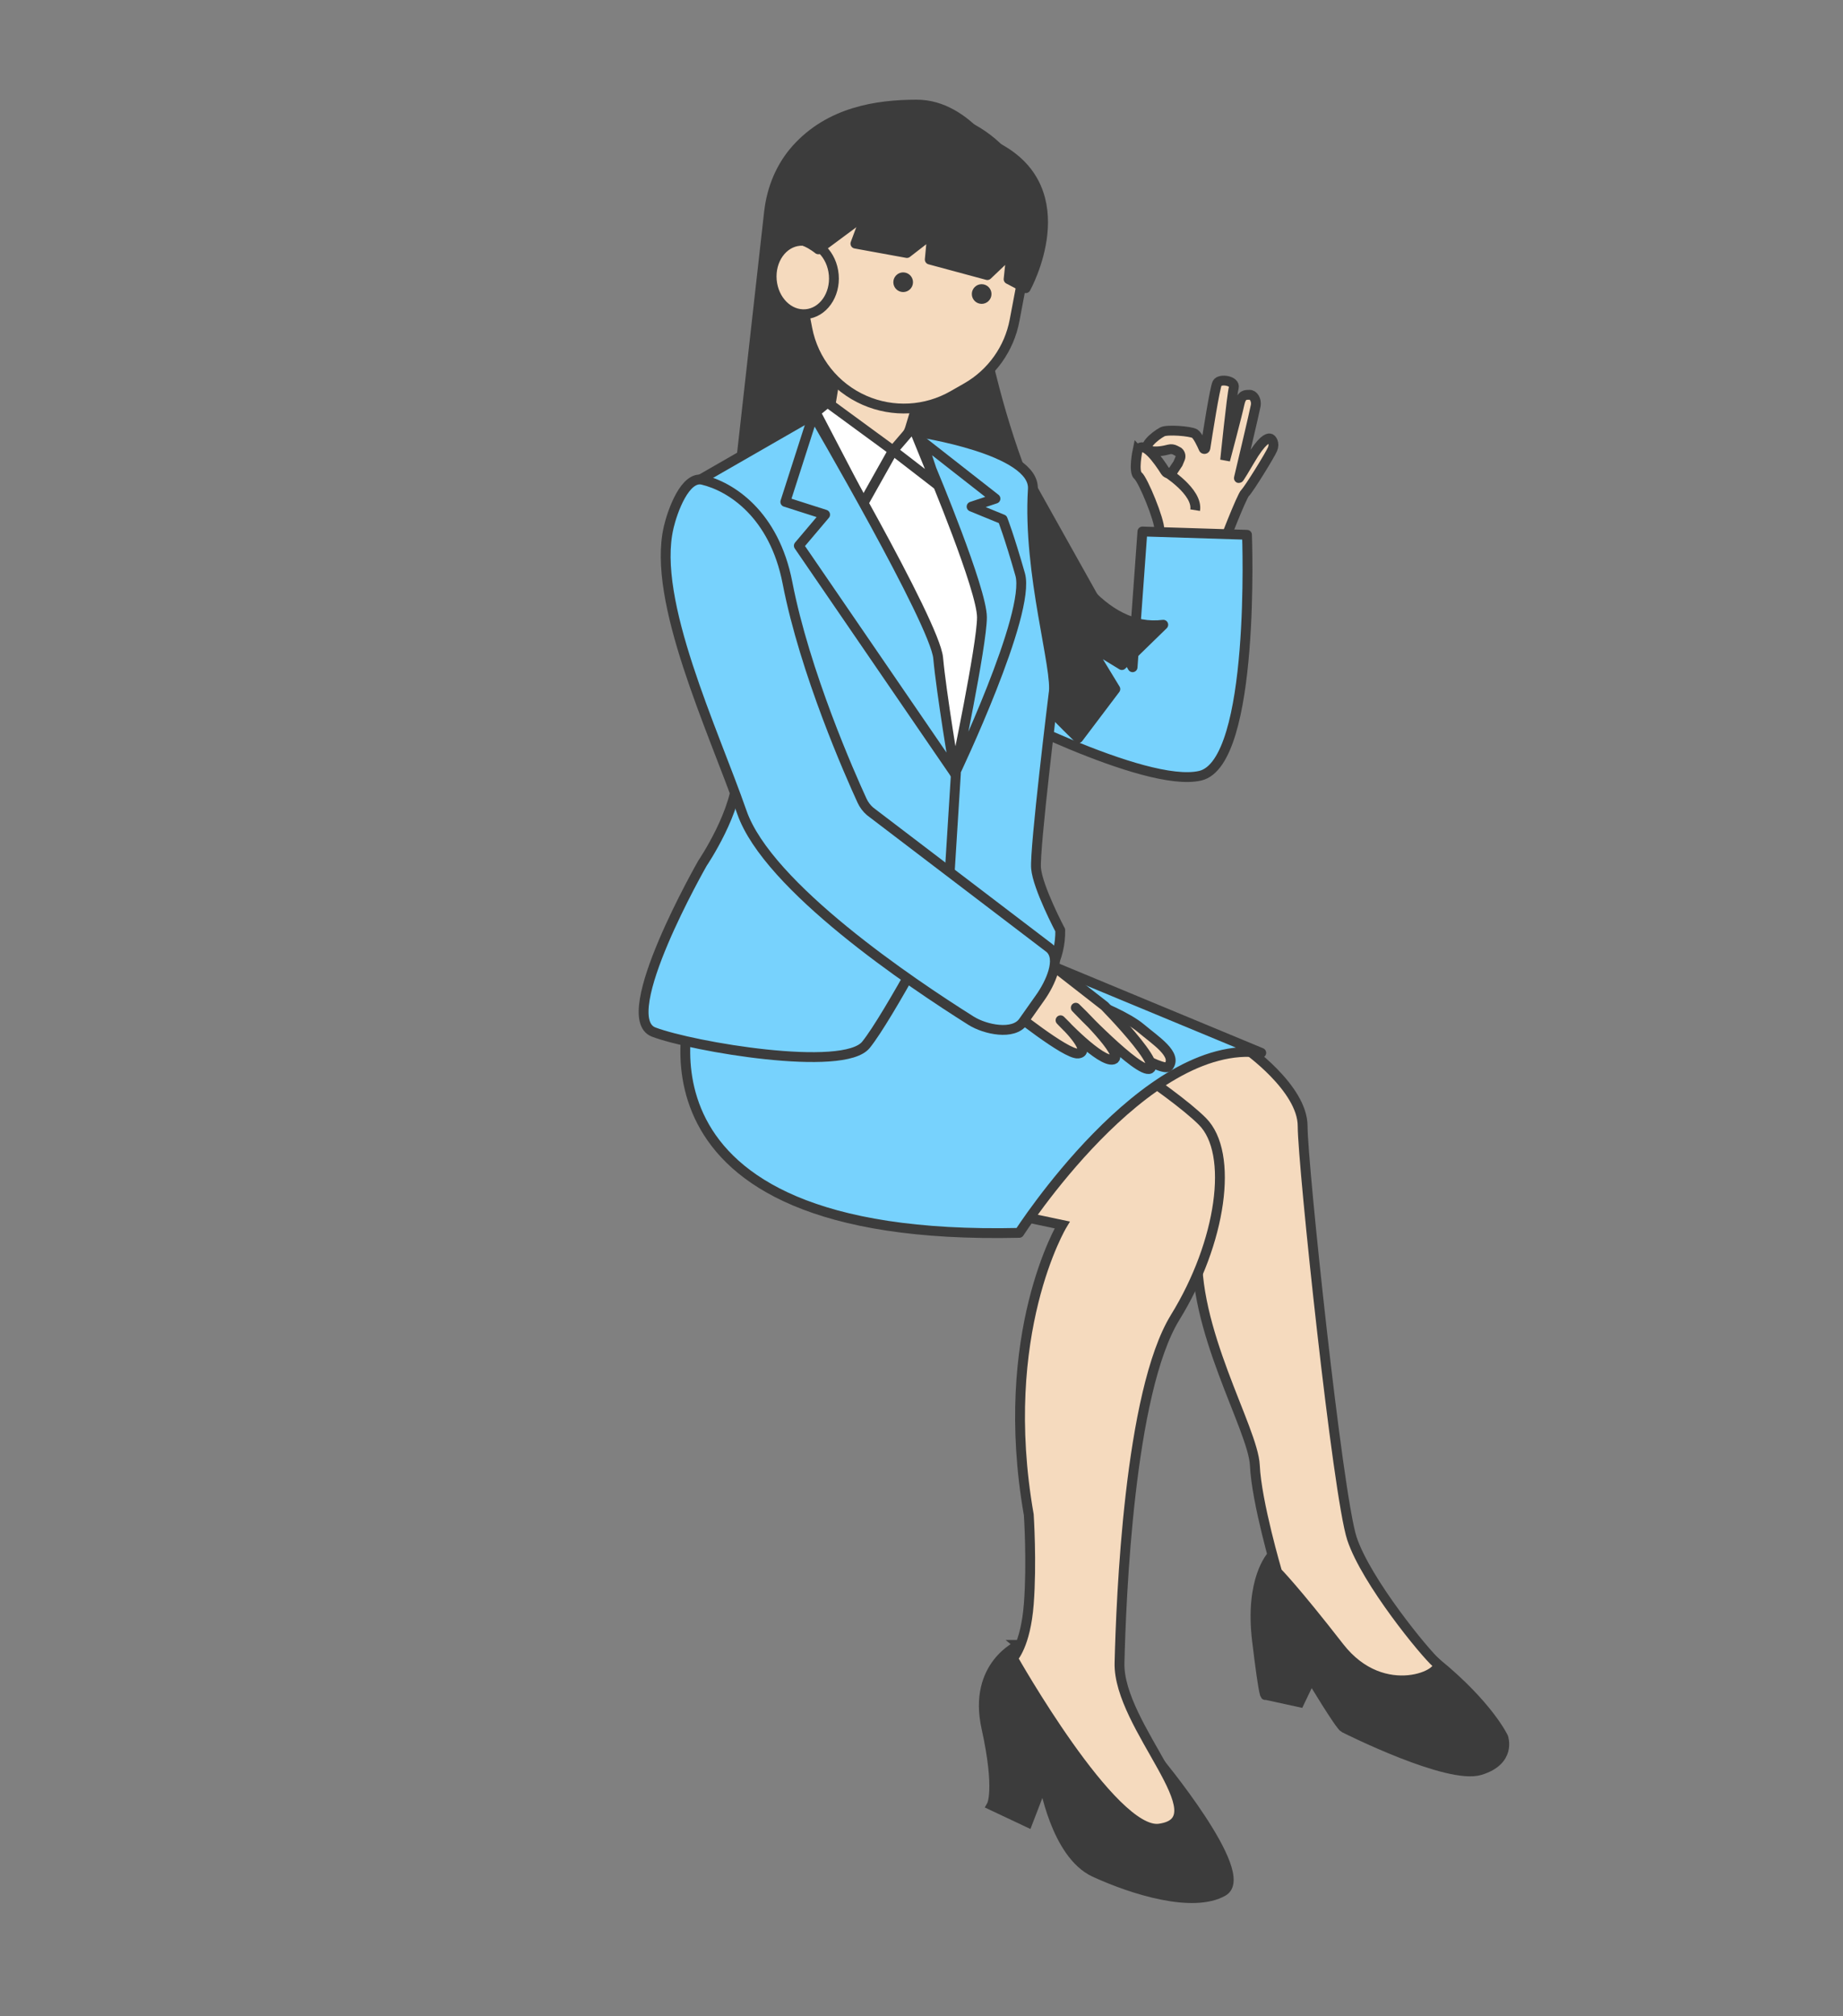 <?xml version="1.0" encoding="UTF-8"?>
<svg id="_枠" data-name="枠" xmlns="http://www.w3.org/2000/svg" viewBox="0 0 375 410">
  <rect x="0" y="0" width="375" height="410" fill="#808080" stroke="none"/>
  <defs>
    <style>
      .cls-1 {
        fill: #fff;
      }

      .cls-1, .cls-2, .cls-3, .cls-4 {
        stroke-linejoin: round;
      }

      .cls-1, .cls-2, .cls-3, .cls-4, .cls-5, .cls-6 {
        stroke: #3c3c3c;
        stroke-width: 2px;
      }

      .cls-2 {
        fill: #77d2fd;
      }

      .cls-3 {
        stroke-linecap: round;
      }

      .cls-3, .cls-6 {
        fill: #3c3c3c;
      }

      .cls-4, .cls-5 {
        fill: #f5dabe;
      }

      .cls-5, .cls-6 {
        stroke-miterlimit: 10;
      }
    </style>
  </defs>
  <path class="cls-5" d="M231.46,91.59s-.91,4.35.1,5.15,4.45,9.12,4.34,11.05c-.11,1.93,3.67,2.53,3.67,2.53l9.19.67s3.87-10.09,4.6-10.77c.73-.68,5.09-7.73,5.57-8.9.49-1.17-.14-2.13-.57-2.17-.43-.04-1.56.21-4.06,4.48s-2.21,3.55-2.21,3.55c0,0,3.23-13.6,3.42-14.73.19-1.13-.47-2.2-1.26-2.17-.79.03-1.63-.15-2.06,1.92-.43,2.06-2.91,11.37-2.91,11.37,0,0,1.36-13.3,1.76-14.73.4-1.43-2.82-1.93-3.37-.92-.48.87-2,10.57-2.41,13.23-.03.19-.29.22-.36.05-.41-.94-1.22-2.65-1.81-3.02-.82-.51-5.58-.89-6.57-.37-1.65.88-4.29,3.21-2.65,3.8,1.16.42,3.01.04,3.99-.22.43-.11.89-.05,1.28.16l.64.34c.4.33.53.88.33,1.35l-.43,1.02-1.08,1.62c-.36.54-1.14.53-1.49-.02-1.4-2.22-4.47-6.58-5.63-4.25Z"/>
  <path class="cls-5" d="M237.08,95.84s6.7,4.12,6.1,7.9"/>
  <path class="cls-2" d="M210.17,99.46l20.28,36.22,2-27.6,21.28.67s1.8,46.33-9.51,48.99c-11.31,2.66-44.37-14.74-44.37-14.74,0,0-.96-43.84,10.31-43.54Z"/>
  <g>
    <path class="cls-3" d="M200.33,70.51s11.75,59.64,36.36,56.53l-8.42,8.2-6.87-4.21,5.54,9.09-7.54,9.98s-51.65-49.66-44.12-67.17c7.54-17.51,25.05-12.41,25.05-12.41Z"/>
    <path class="cls-3" d="M156.49,43.02l-5.87,52.33,3.82,4.21,2-7.7,25.86,10.14,20.12-57.86,1.16-10.48s-6.48-12.39-17.04-12.39c-8.21,0-17.73,1.51-24.49,9.02-3.16,3.52-5.02,8.02-5.55,12.72Z"/>
    <path class="cls-6" d="M258.79,316.35s-4.54,4.75-3.02,17.28c1.51,12.53,1.73,11.01,1.73,11.01l6.91,1.51,2.38-4.97s5.83,9.72,6.69,10.15,21.16,10.58,27.64,8.64,4.75-6.69,4.75-6.69c0,0-3.02-6.48-13.61-15.12s-33.47-21.81-33.47-21.81Z"/>
    <path class="cls-6" d="M207.39,334.49s-9.5,4.1-6.69,16.84c2.81,12.74,1.08,15.77,1.08,15.77l7.34,3.46,3.24-8.42s2.38,14.9,10.37,18.57c7.99,3.67,20.08,7.34,26.13,3.89,6.05-3.46-13.61-27-13.61-27l-27.86-23.11Z"/>
    <path class="cls-5" d="M253.39,213.12s11.66,8.1,11.66,15.87,7.13,75.15,10.04,83.9c2.92,8.75,14.9,23.32,17.17,25.27,2.27,1.94-10.69,8.42-19.76-3.24-9.07-11.66-12.63-15.23-12.63-15.23,0,0-4.21-14.25-4.54-21.7s-12.96-27.86-11.66-45.03c1.3-17.17-34.34-31.75-34.34-31.75l32.07-11.66,11.99,3.56Z"/>
    <path class="cls-5" d="M209.98,247.79l6.15,1.3s-13.28,22.02-6.8,58.95c0,0,.65,9.72,0,18.14-.65,8.42-3.24,11.01-3.24,11.01,0,0,20.3,35.96,29.8,34.66,12.64-1.72-8.42-20.73-8.1-33.69.32-12.96,1.94-55.07,11.34-70.3,9.39-15.23,11.99-33.37,5.51-39.84s-27.21-19.44-27.21-19.44c0,0-24.62,5.19-19.11,30.46l11.66,8.75Z"/>
    <path class="cls-2" d="M140.87,203.94s-17.06,48.7,66.52,46.76c0,0,25.59-39.84,49.24-36.61l-57.01-23.65s-55.37-12.43-58.74,13.5Z"/>
    <path class="cls-2" d="M215.73,189.13c.22,11.66-11.45,17.28-11.45,17.28l-11.66-22.46,1.67-26.67-7.72-69.43s24.1,3.56,23.59,11.61c-1.08,17.21,5.14,36.8,4.21,41.63,0,0-3.89,31.58-3.56,35.47.32,3.89,4.91,12.58,4.91,12.58Z"/>
    <polygon class="cls-1" points="167.98 87.11 163.68 98.86 194.57 156.31 203.42 118.3 187.66 89.74 167.98 87.11"/>
    <path class="cls-2" d="M165.49,84.3l-23.84,13.7s8.21,50.75,8.42,58.74c.22,7.99-7.13,18.79-7.13,18.79,0,0-17.92,31.31-9.93,34.34,7.99,3.02,38.66,8.21,43.19,2.59,4.54-5.61,16.63-28.51,16.63-28.51l1.67-26.67-29.02-72.98Z"/>
    <path class="cls-5" d="M188.3,76.72l-3.17,10.47s-4.42,13.47-16.47-2.83l2.04-12.35s12.14,7.2,17.6,4.7Z"/>
    <path class="cls-5" d="M160.44,45.73c-.01-12.55,11.04-22.73,24.68-22.74,13.64-.01,24.71,10.15,24.72,22.69,0,1.76-.22,3.47-.63,5.12-.12.47-.23.93-.32,1.4l-2.46,12.97c-1.09,5.76-4.65,10.74-9.73,13.65l-2.84,1.62c-5.5,3.14-12.16,3.5-17.96.96h0c-6.03-2.64-10.38-8.08-11.63-14.55l-2.69-13.97c-.11-.59-.27-1.17-.42-1.74-.47-1.74-.72-3.55-.72-5.42Z"/>
    <ellipse class="cls-5" cx="163.34" cy="56.43" rx="6.33" ry="7.48" transform="translate(-4.22 14.16) rotate(-4.9)"/>
    <polygon class="cls-1" points="181.71 91.62 175.65 102.4 165.96 83.83 168.38 81.86 181.71 91.62"/>
    <polygon class="cls-1" points="185.8 86.86 181.71 91.62 190.52 98.42 185.8 86.86"/>
    <path class="cls-2" d="M165.49,84.3s24.75,42.37,25.4,49.5,3.4,23.49,3.4,23.49l-31.75-46.32,5.35-6.32-8.1-2.59,5.7-17.75Z"/>
    <path class="cls-2" d="M189.6,95.57s10.2,24.3,10.2,29.96-5.51,31.75-5.51,31.75c0,0,15.55-32.56,13.28-40.49-2.27-7.94-3.56-11.18-3.56-11.18l-6.32-2.59,4.86-1.62-14.9-11.66,1.94,5.83Z"/>
    <path class="cls-4" d="M223.33,204.36s5.99,2.33,8.87,4.77c2.88,2.44,7.48,5.32,5.54,7.76-.99,1.24-13.14-5.76-13.52-7.81-.39-2.05-3.99-5.1-.89-4.71Z"/>
    <path class="cls-4" d="M205.59,205.36s11.31,9.09,13.75,8.87c2.44-.22-.55-3.88-3.55-6.76,0,0,8.2,8.76,10.75,7.98,2.55-.78-7.65-10.53-7.65-10.53,0,0,12.86,13.52,15.08,12.41.24-.12.32-.37.27-.72-.3-1.97-4.84-7.1-7.53-9.99-1.14-1.22-1.94-2.04-1.94-2.04l-11.53-8.98-7.65,9.75Z"/>
    <path class="cls-2" d="M136.04,107.29c.83-3.52,3.39-10.55,6.91-9.72,5.75,1.36,14.57,6.98,17.28,20.95,3.55,18.29,12.74,39.01,15.17,44.29.39.84.94,1.58,1.64,2.18l36.53,27.82c2.51,2.16.06,7.25-1.85,9.96l-3.53,5c-1.97,2.79-7.72,1.61-10.61-.21-12.06-7.58-41.35-27.21-46.63-42.39-5.84-16.76-18.39-43.05-14.9-57.88Z"/>
    <circle class="cls-3" cx="199.74" cy="59.79" r="1"/>
    <circle class="cls-3" cx="183.77" cy="57.39" r="1"/>
    <path class="cls-3" d="M178.46,37.73l-4.41,11.81,10.48,1.91,5.15-3.99-.5,5.32,11.72,3.16,4.9-4.66-.58,5.49,3.49,1.83s11.06-19.87-5.99-28.68c-17.04-8.81-24.28,7.81-24.28,7.81Z"/>
    <path class="cls-3" d="M197.34,27.84l-30.84,22.86s-4.07-3.41-6.73-1.58c-2.66,1.83-2.83-17.71,9.39-22.45,12.22-4.74,26.02-4.66,28.18,1.16Z"/>
  </g>
</svg>